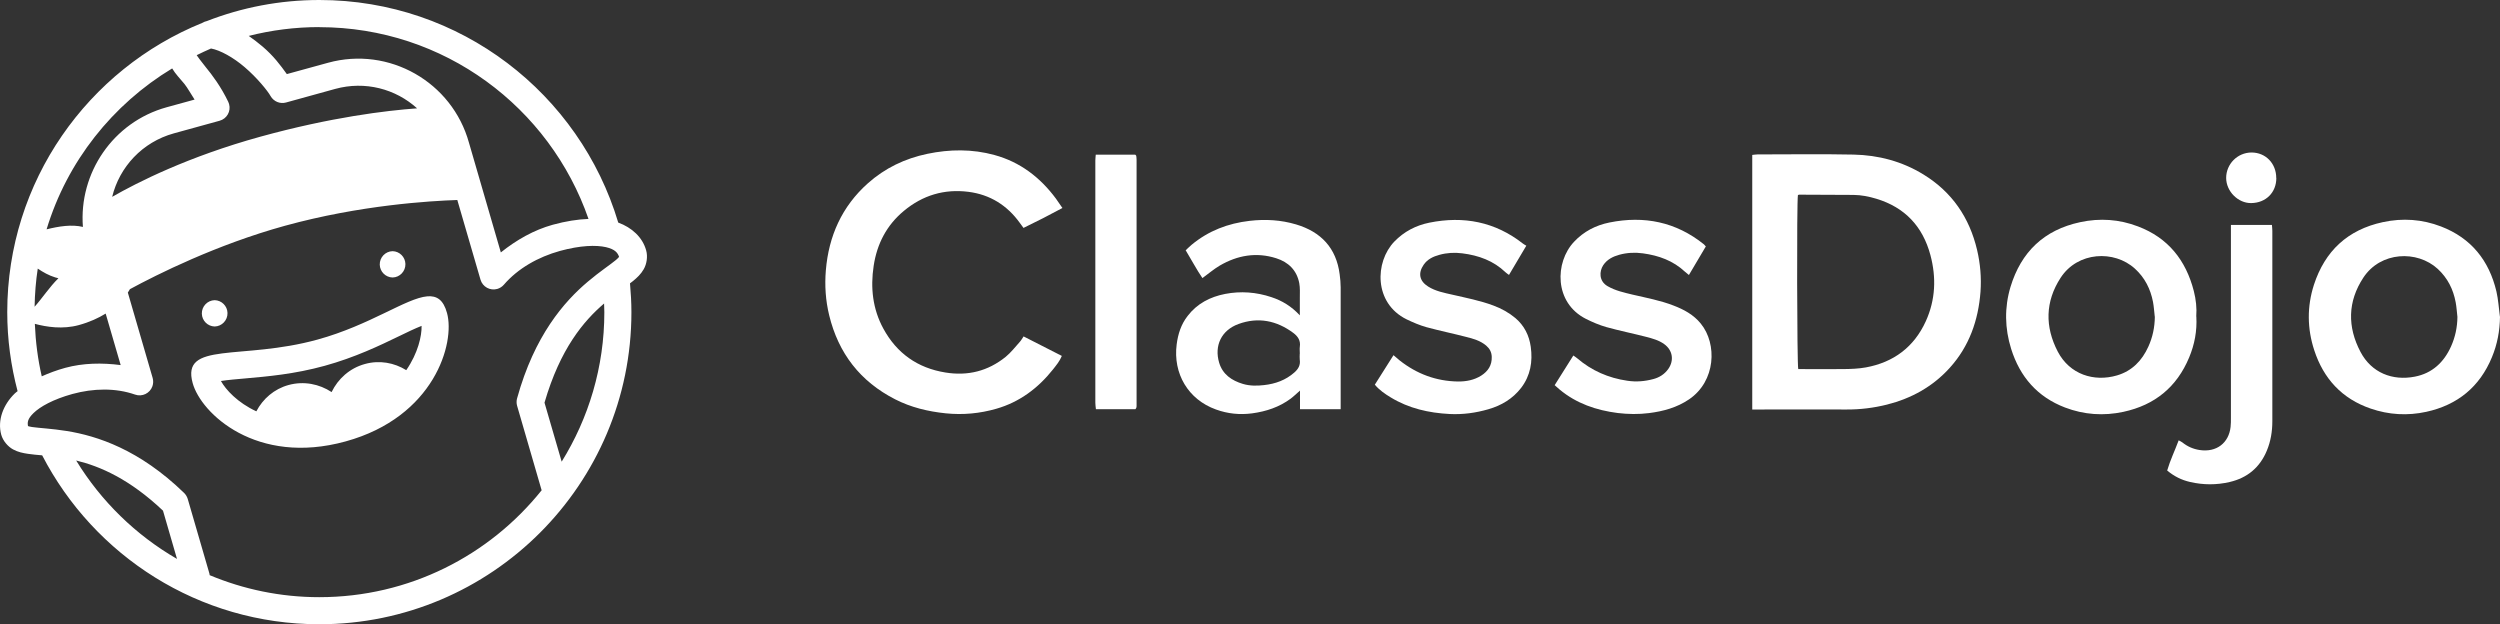 <?xml version="1.0" encoding="UTF-8"?><svg xmlns="http://www.w3.org/2000/svg" id="uuid-efcc3313-2a1e-4849-85b1-cc9f1baaa4df" viewBox="0 0 300 74.91"><rect x="0" y="0" width="300" height="74.91" fill="#333333" stroke="none"/><g id="uuid-5ff41166-d299-4b94-9d95-7b09ca4b0e1a"><g><path d="M38.32,0c-4.76,0-9.31,.9-13.5,2.53-.19,.04-.37,.11-.53,.21C10.56,8.3,.87,21.75,.87,37.45c0,3.28,.44,6.45,1.24,9.49-.11,.09-.24,.18-.34,.28-1.38,1.34-2.1,3.21-1.62,4.95,.21,.75,.81,1.43,1.42,1.76,.61,.33,1.19,.44,1.79,.53,.53,.08,1.1,.13,1.7,.18,6.23,12.04,18.79,20.27,33.26,20.27,20.67,0,37.45-16.79,37.45-37.45,0-1.17-.07-2.32-.17-3.46,.12-.1,.27-.19,.38-.29,.47-.39,.92-.8,1.27-1.41s.5-1.5,.29-2.25c-.43-1.58-1.73-2.75-3.35-3.34C69.57,11.26,55.25,0,38.32,0Zm0,3.26c14.98,0,27.66,9.63,32.3,23.01-1.3,.05-2.72,.27-4.29,.7-2.27,.63-4.35,1.82-6.23,3.32l-3.82-13.15h0c-2.02-7.31-9.61-11.62-16.91-9.61l-4.95,1.36c-.77-1.07-1.59-2.18-2.93-3.32-.52-.44-1.07-.86-1.64-1.26,2.71-.69,5.56-1.06,8.49-1.06Zm-13,2.56c1.1,.2,2.68,1.07,4.04,2.24,1.48,1.26,2.76,2.84,3.11,3.47,.37,.65,1.13,.97,1.85,.77l5.9-1.63c3.6-.99,7.26,0,9.83,2.33-3.74,.27-10.34,1.07-18.8,3.4-8.66,2.39-14.76,5.48-17.79,7.22,.87-3.57,3.6-6.57,7.41-7.62l5.48-1.51c.87-.24,1.38-1.13,1.14-2-.03-.09-.06-.18-.1-.27-.89-1.85-1.92-3.21-2.73-4.2-.65-.8-.91-1.19-1.06-1.4,.57-.27,1.14-.56,1.72-.8Zm-4.66,2.39c.4,.68,.93,1.2,1.47,1.86,.39,.49,.81,1.26,1.22,1.88l-3.35,.92c-6.45,1.78-10.56,7.92-10.05,14.36-1.35-.32-2.87-.08-4.36,.29,2.47-8.16,7.92-14.99,15.07-19.31Zm34.22,15.8l2.78,9.55c.25,.86,1.15,1.36,2.02,1.11,.3-.09,.57-.26,.78-.5,1.7-1.97,4.12-3.33,6.74-4.06,2.44-.67,4.34-.72,5.52-.45,1.09,.26,1.39,.66,1.57,1.16-.07,.09-.14,.18-.38,.38-.67,.56-1.93,1.38-3.36,2.59-2.86,2.41-6.42,6.48-8.5,14.01-.08,.29-.08,.6,0,.89l2.91,10.02s.03,.08,.04,.12c-6.26,7.82-15.88,12.83-26.69,12.83-4.67,0-9.1-.95-13.15-2.64-.01-.11-.03-.23-.07-.33l-2.56-8.81c-.08-.27-.23-.52-.43-.72-5.39-5.23-10.44-6.85-14.09-7.44-1.82-.29-3.31-.35-4.18-.48-.28-.04-.35-.08-.47-.11-.08-.44-.06-.86,.66-1.56,.8-.78,2.36-1.65,4.66-2.29,2.52-.69,5.18-.75,7.53,.07,.85,.3,1.78-.15,2.08-1,.11-.32,.12-.67,.03-.99l-2.98-10.25c.09-.14,.17-.27,.25-.41,3.23-1.75,10.38-5.34,18.61-7.61,9.05-2.49,17.43-2.98,20.68-3.09Zm-7.77,6.13c-.87,.02-1.56,.75-1.54,1.62,.02,.84,.7,1.52,1.54,1.54,.87-.02,1.56-.75,1.54-1.62-.02-.84-.7-1.52-1.54-1.54Zm-42.58,2.09c.63,.43,1.32,.82,2.1,1.06,.13,.04,.25,.07,.38,.1-1.05,1.02-1.93,2.38-2.86,3.42,.03-1.55,.15-3.09,.38-4.58Zm46.74,3.33c-2.54,.22-6.87,3.46-13.17,5.19-9.13,2.52-16.38,.16-14.98,5.22,1,3.64,7.66,9.95,18.35,7,10.65-2.93,13.17-11.81,12.17-15.41-.43-1.58-1.22-2.1-2.38-2Zm-25.51,.46c-.87,.02-1.56,.75-1.54,1.62,.02,.84,.7,1.52,1.54,1.54,.87-.02,1.56-.75,1.54-1.62-.02-.84-.7-1.52-1.54-1.54Zm46.73,.4c.01,.35,.03,.69,.03,1.04,0,6.59-1.89,12.73-5.12,17.94l-2.06-7.08c1.88-6.48,4.71-9.81,7.15-11.9Zm-59.81,1.21l1.8,6.18c-2.25-.29-4.51-.25-6.65,.33-1.05,.29-1.97,.64-2.82,1.02-.47-2.04-.74-4.14-.83-6.3,1.4,.38,3.35,.68,5.28,.15,1.31-.36,2.36-.85,3.22-1.38Zm37.91,1.47c.03,1.19-.42,3.26-1.84,5.32-1.43-.89-3.2-1.23-4.96-.74-1.83,.5-3.23,1.78-4,3.37-1.47-.97-3.33-1.35-5.16-.85-1.75,.48-3.09,1.67-3.87,3.16-2.27-1.05-3.68-2.61-4.25-3.64,.84-.13,2-.23,2.93-.31,2.62-.23,5.88-.51,9.51-1.51,3.63-1,6.59-2.42,8.96-3.57,.88-.43,1.9-.92,2.67-1.22ZM9.14,55.26c2.89,.7,6.41,2.23,10.42,6.02l1.68,5.79c-4.95-2.86-9.12-6.93-12.1-11.81Z" style="fill:#fff;"/><path d="M210.27,49.14V18.59c.24-.02,.44-.06,.64-.06,3.84,0,7.67-.06,11.51,.02,2.99,.06,5.83,.81,8.4,2.39,3.42,2.1,5.51,5.16,6.43,9.05,.39,1.66,.53,3.34,.41,5.02-.26,3.43-1.35,6.55-3.7,9.14-2.04,2.25-4.59,3.66-7.52,4.4-1.6,.4-3.22,.6-4.87,.59-3.48-.02-6.96,0-10.44,0-.26,0-.52,0-.87,0Zm5.48-25.73c-.15,.84-.11,20.38,.04,20.88,1.8,0,3.61,.02,5.42,0,.9-.01,1.81-.04,2.69-.2,3.34-.61,5.79-2.45,7.2-5.55,1.16-2.56,1.27-5.23,.55-7.93-.92-3.43-3.05-5.72-6.49-6.76-.89-.27-1.8-.45-2.73-.46-2.19-.02-4.37-.03-6.56-.03-.02,0-.04,.02-.11,.05Z" style="fill:#fff;"/><path d="M122.81,40.36c1.57,.8,3.07,1.56,4.61,2.35-.26,.64-.67,1.12-1.06,1.62-1.79,2.25-4.01,3.92-6.8,4.72-1.98,.57-3.99,.76-6.07,.55-2.13-.22-4.17-.71-6.07-1.68-4.19-2.14-6.81-5.52-7.92-10.09-.43-1.77-.55-3.58-.4-5.38,.34-4.11,1.92-7.67,5.04-10.45,2.05-1.83,4.46-2.98,7.14-3.54,2.69-.56,5.39-.59,8.05,.14,3.08,.84,5.48,2.68,7.37,5.22,.25,.34,.48,.7,.79,1.14-1.56,.84-3.09,1.63-4.67,2.39-.17-.23-.3-.41-.44-.6-1.52-2.11-3.57-3.4-6.16-3.73-2.91-.37-5.5,.41-7.76,2.29-2.07,1.72-3.22,3.95-3.62,6.59-.4,2.63-.12,5.18,1.16,7.53,1.61,2.96,4.1,4.73,7.45,5.27,2.69,.44,5.11-.17,7.22-1.87,.64-.52,1.15-1.19,1.71-1.81,.16-.17,.27-.39,.44-.63Z" style="fill:#fff;"/><path d="M263.56,37.98c.1,1.73-.21,3.35-.86,4.91-1.48,3.56-4.13,5.72-7.89,6.53-2.38,.51-4.73,.35-7.01-.52-3.32-1.27-5.41-3.69-6.46-7.03-.77-2.46-.82-4.97-.08-7.44,1.27-4.19,4.02-6.84,8.36-7.77,2.37-.51,4.69-.35,6.94,.51,3.62,1.37,5.75,4.06,6.7,7.76,.26,1.02,.37,2.05,.29,3.06Zm-4.99,.01c-.07-.59-.1-1.18-.21-1.76-.3-1.55-.98-2.91-2.17-3.99-2.48-2.26-6.87-2.06-8.92,1.1-1.85,2.85-1.89,5.87-.34,8.85,1.43,2.74,4.34,3.67,7.11,2.86,1.8-.53,3-1.77,3.76-3.45,.52-1.14,.77-2.34,.78-3.6Z" style="fill:#fff;"/><path d="M300,37.99c-.02,1.7-.32,3.32-.97,4.88-1.47,3.56-4.13,5.73-7.88,6.55-2.25,.49-4.49,.36-6.67-.39-3.45-1.18-5.66-3.6-6.77-7-.85-2.59-.88-5.24-.04-7.85,1.32-4.06,4.05-6.61,8.26-7.52,2.39-.52,4.74-.35,7,.52,3.61,1.39,5.76,4.08,6.64,7.79,.23,.98,.28,2.01,.42,3.02Zm-5.11,.04c-.07-.59-.1-1.18-.21-1.76-.29-1.56-.97-2.91-2.15-4-2.47-2.27-6.86-2.1-8.93,1.05-1.89,2.87-1.92,5.91-.34,8.91,1.32,2.51,3.84,3.49,6.51,2.97,2.09-.4,3.5-1.72,4.36-3.64,.5-1.12,.75-2.29,.76-3.53Z" style="fill:#fff;"/><path d="M160.89,49.1h-4.89v-2.23c-.44,.38-.76,.7-1.12,.97-1.37,1.01-2.92,1.53-4.61,1.76-1.5,.2-2.94,.05-4.35-.46-3.35-1.2-5.17-4.32-4.72-7.81,.16-1.25,.53-2.41,1.31-3.41,1.14-1.49,2.71-2.3,4.51-2.65,1.87-.36,3.74-.22,5.56,.39,1.27,.42,2.37,1.08,3.4,2.18,0-.79,0-1.44,0-2.09,0-.59,.04-1.2-.07-1.78-.3-1.54-1.29-2.51-2.76-2.98-2.39-.76-4.65-.36-6.78,.88-.71,.42-1.35,.97-2.08,1.5-.71-1.04-1.31-2.19-2.01-3.34,.25-.23,.48-.46,.73-.67,2.02-1.67,4.35-2.56,6.95-2.86,1.9-.22,3.76-.11,5.57,.43,2.99,.89,4.83,2.83,5.23,5.99,.07,.52,.12,1.04,.12,1.56,0,4.62,0,9.23,0,13.85v.77Zm-4.91-6.65c0-.29-.04-.58,0-.85,.11-.73-.23-1.23-.77-1.64-2.01-1.5-4.23-1.94-6.59-1.08-2.06,.75-2.93,2.61-2.32,4.65,.42,1.4,1.51,2.14,2.85,2.54,.84,.25,1.7,.24,2.55,.14,1.34-.15,2.58-.59,3.62-1.51,.49-.43,.75-.89,.65-1.55-.03-.23,0-.47,0-.71Z" style="fill:#fff;"/><path d="M183.16,29.48c-.72,1.22-1.38,2.34-2.08,3.51-.16-.12-.3-.2-.41-.31-1.45-1.39-3.22-2.03-5.19-2.28-.94-.12-1.85-.07-2.75,.18-.74,.2-1.43,.52-1.89,1.19-.7,1.02-.51,1.95,.53,2.61,.9,.57,1.94,.76,2.95,.99,1.64,.38,3.3,.7,4.88,1.29,.97,.36,1.86,.85,2.65,1.51,1.06,.9,1.65,2.08,1.84,3.44,.25,1.78-.03,3.46-1.15,4.93-1.01,1.31-2.37,2.12-3.94,2.57-1.51,.44-3.07,.65-4.65,.57-2.5-.13-4.89-.67-7.06-1.99-.69-.42-1.36-.87-1.91-1.53,.74-1.17,1.48-2.33,2.24-3.54,.28,.24,.51,.45,.75,.64,2.05,1.61,4.37,2.48,6.98,2.52,.98,.01,1.95-.17,2.8-.71,.81-.52,1.29-1.23,1.26-2.25-.02-.57-.25-.99-.67-1.35-.7-.59-1.55-.83-2.4-1.04-1.58-.41-3.19-.74-4.77-1.17-.82-.23-1.61-.57-2.38-.94-3.95-1.95-3.82-6.89-1.47-9.33,1.16-1.2,2.58-1.94,4.2-2.27,4.11-.83,7.89-.11,11.23,2.51,.11,.09,.24,.15,.4,.25Z" style="fill:#fff;"/><path d="M204.7,29.57c-.67,1.14-1.34,2.25-2.03,3.43-.19-.15-.33-.26-.46-.38-1.43-1.34-3.16-1.96-5.07-2.22-.96-.13-1.9-.08-2.82,.17-.76,.21-1.46,.55-1.93,1.25-.48,.73-.54,1.91,.52,2.52,.95,.55,1.99,.77,3.02,1.02,1.64,.38,3.3,.69,4.88,1.3,1.26,.48,2.43,1.11,3.29,2.18,1.98,2.43,1.8,6.9-1.41,9.08-1.46,.99-3.08,1.43-4.8,1.65-1.26,.16-2.52,.14-3.77-.01-2.57-.33-4.95-1.14-6.97-2.82-.18-.15-.36-.31-.59-.52,.75-1.19,1.48-2.35,2.24-3.56,.17,.12,.33,.22,.46,.33,1.74,1.49,3.75,2.37,6.03,2.7,1.07,.16,2.09,.07,3.1-.2,.73-.19,1.35-.58,1.8-1.21,.73-1.03,.53-2.26-.49-2.99-.65-.47-1.41-.67-2.17-.87-1.59-.41-3.19-.73-4.77-1.17-.84-.24-1.66-.59-2.44-.98-3.86-1.95-3.74-6.81-1.44-9.25,1.16-1.24,2.61-1.99,4.25-2.32,4.16-.84,7.98-.08,11.34,2.62,.05,.04,.1,.1,.22,.24Z" style="fill:#fff;"/><path d="M267.71,26.99h4.92c.02,.25,.05,.48,.05,.71,0,7.62,.01,15.23,0,22.85,0,1.21-.19,2.41-.67,3.55-.84,2.01-2.34,3.25-4.45,3.74-1.58,.37-3.16,.36-4.74,0-1.01-.23-1.92-.67-2.76-1.38,.36-1.23,.92-2.38,1.38-3.62,.17,.1,.32,.15,.44,.25,.61,.49,1.29,.79,2.06,.91,2.05,.32,3.52-.86,3.73-2.77,.04-.35,.04-.71,.04-1.07,0-7.4,0-14.8,0-22.2v-.97Z" style="fill:#fff;"/><path d="M131.48,18.56h4.75s.07,.06,.08,.08c.02,.02,.04,.04,.04,.06,.02,.16,.04,.33,.04,.49,0,9.85,0,19.7,0,29.55,0,.07-.02,.14-.04,.21-.01,.04-.05,.08-.1,.15h-4.74c-.03-.28-.07-.53-.07-.78,0-9.68,0-19.37,0-29.05,0-.21,.03-.42,.05-.71Z" style="fill:#fff;"/><path d="M273.16,21.36c0,1.74-1.25,2.99-3.02,3.01-1.57,.02-3-1.41-3-3.02,0-1.66,1.35-3.04,3.04-3.05,1.71,0,2.97,1.32,2.97,3.06Z" style="fill:#fff;"/></g></g></svg>
